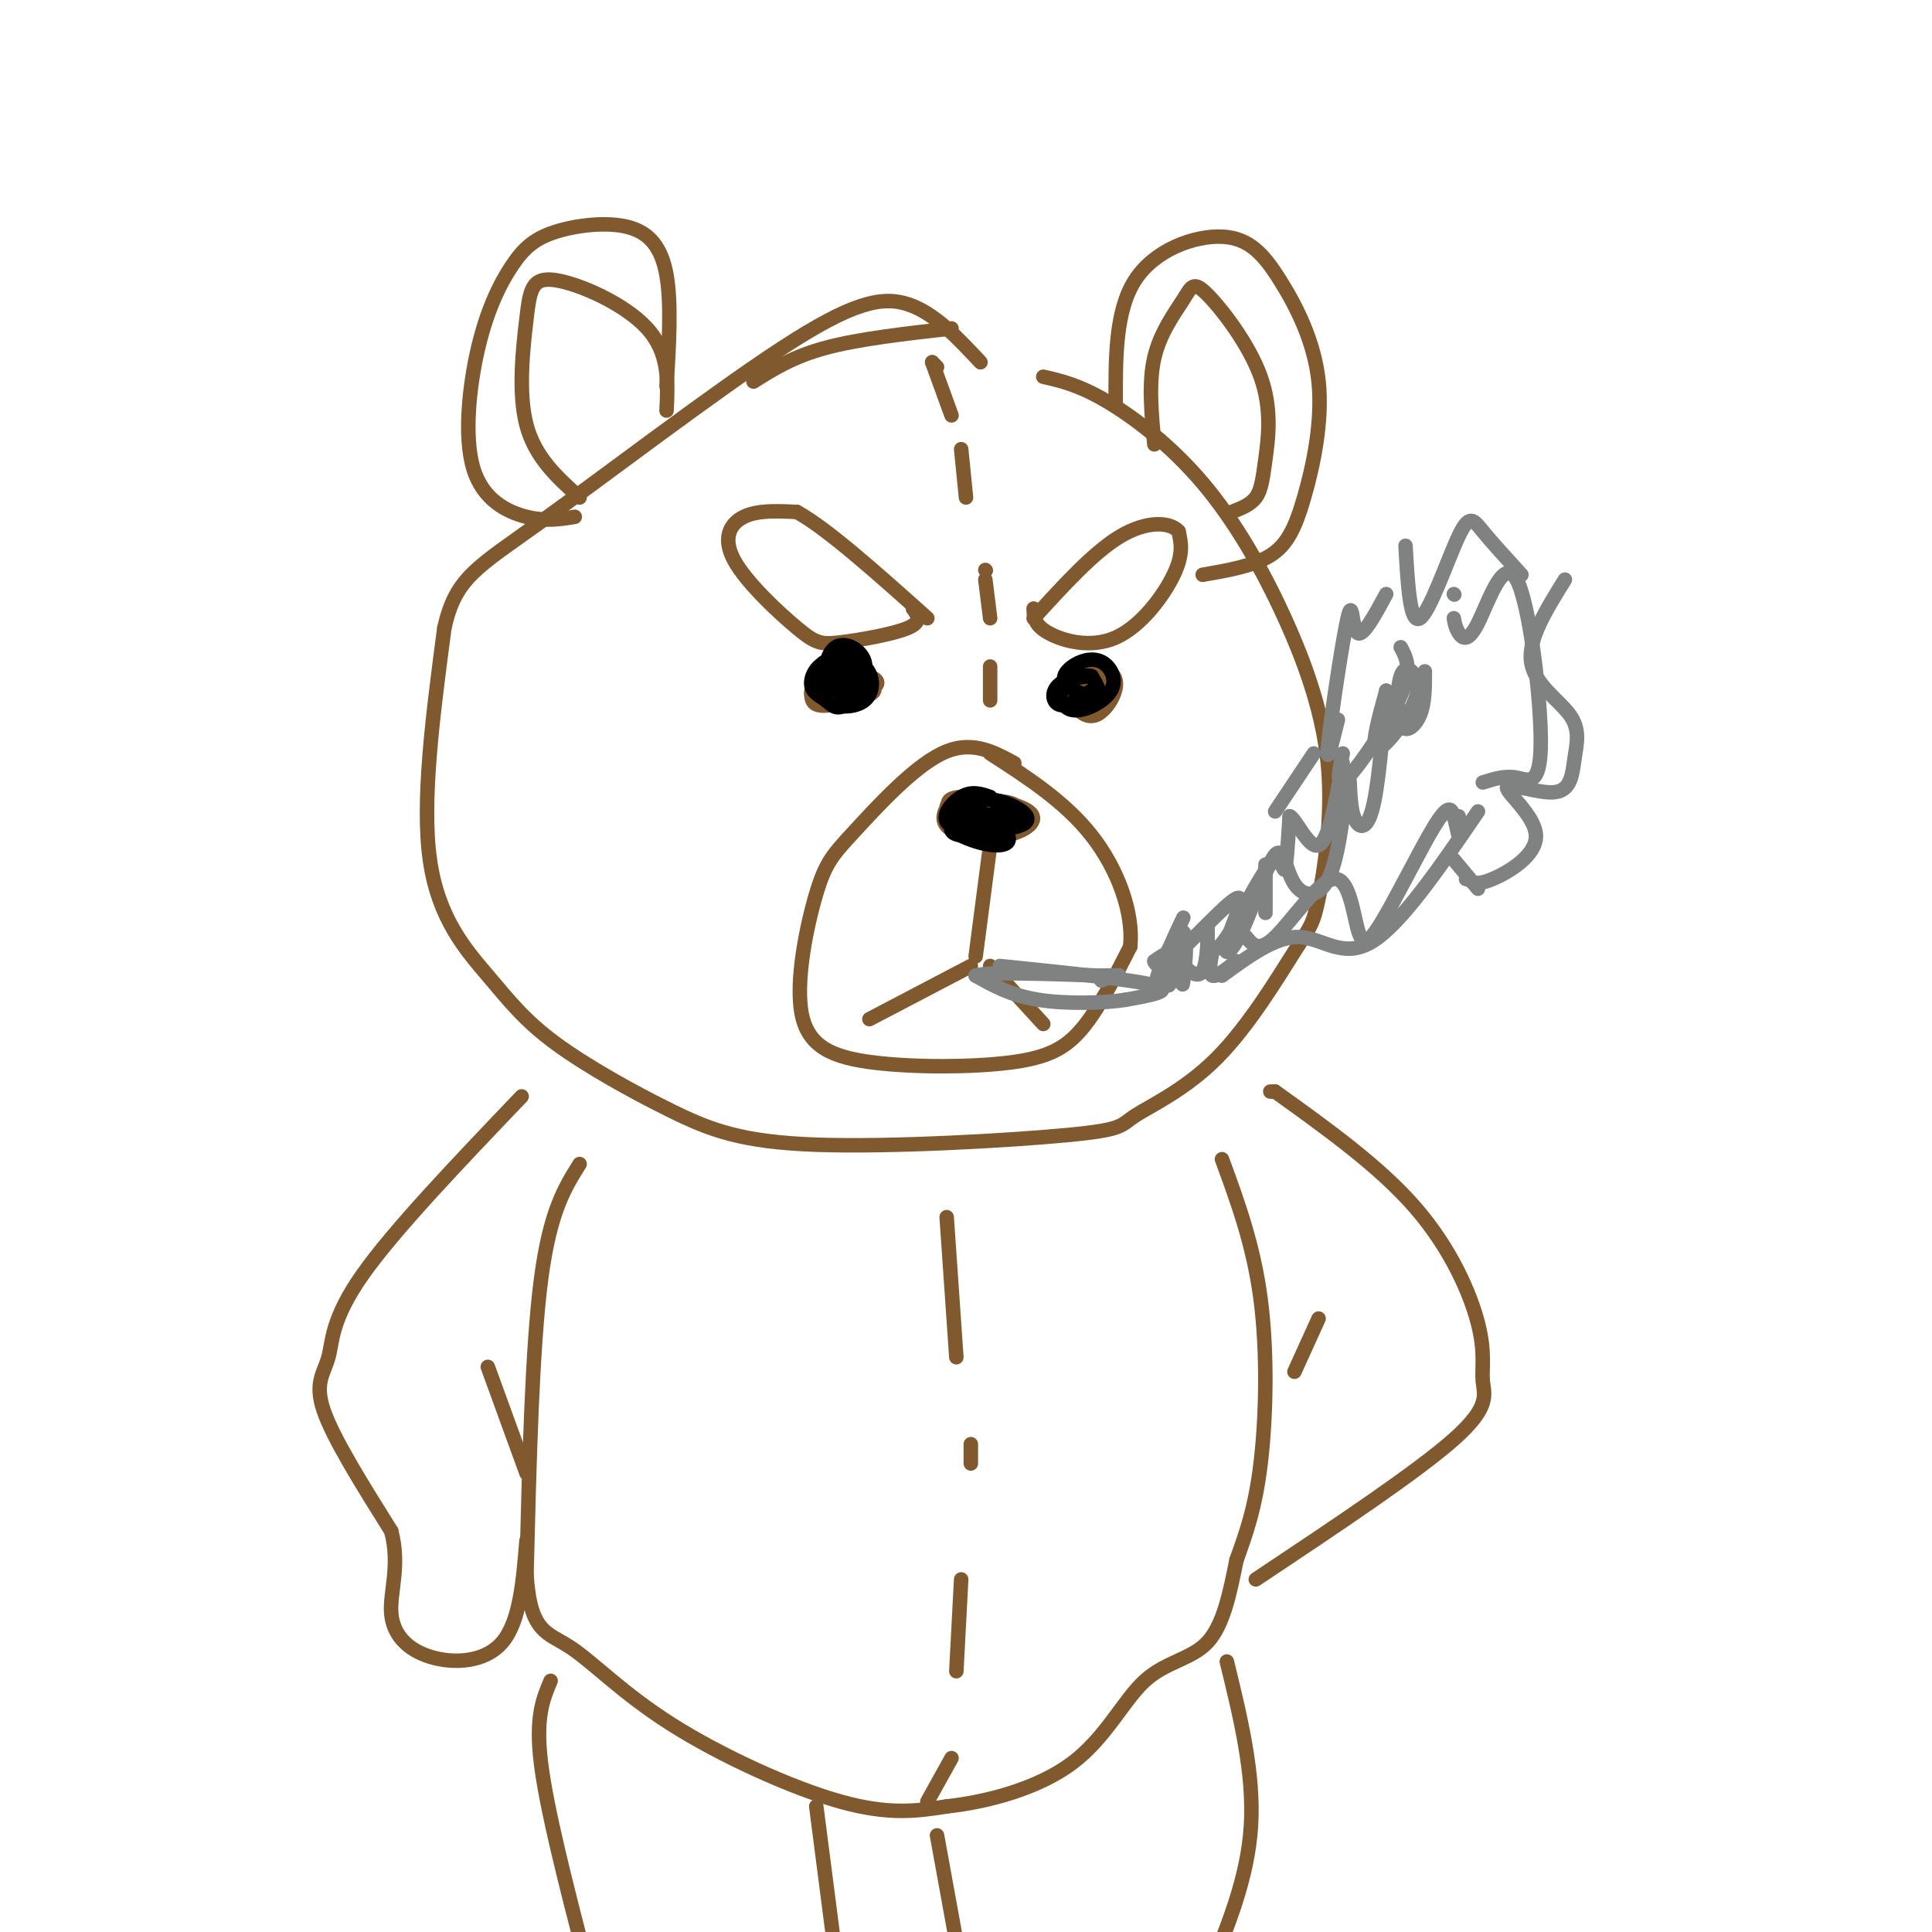<svg viewBox='0 0 400 400' version='1.1' xmlns='http://www.w3.org/2000/svg' xmlns:xlink='http://www.w3.org/1999/xlink'><g fill='none' stroke='rgb(129,89,47)' stroke-width='3' stroke-linecap='round' stroke-linejoin='round'><path d='M216,78c3.669,0.841 7.338,1.682 13,5c5.662,3.318 13.318,9.113 20,17c6.682,7.887 12.392,17.866 17,28c4.608,10.134 8.116,20.423 9,31c0.884,10.577 -0.855,21.441 -2,27c-1.145,5.559 -1.697,5.813 -5,11c-3.303,5.187 -9.359,15.308 -16,22c-6.641,6.692 -13.869,9.954 -17,12c-3.131,2.046 -2.167,2.875 -14,4c-11.833,1.125 -36.464,2.546 -52,2c-15.536,-0.546 -21.978,-3.061 -30,-7c-8.022,-3.939 -17.624,-9.303 -24,-14c-6.376,-4.697 -9.524,-8.726 -14,-14c-4.476,-5.274 -10.279,-11.793 -12,-24c-1.721,-12.207 0.639,-30.104 3,-48'/><path d='M92,130c2.330,-10.408 6.656,-12.429 20,-22c13.344,-9.571 35.708,-26.692 50,-36c14.292,-9.308 20.512,-10.802 26,-9c5.488,1.802 10.244,6.901 15,12'/><path d='M210,158c-4.501,-2.445 -9.003,-4.890 -15,-2c-5.997,2.890 -13.491,11.114 -18,16c-4.509,4.886 -6.034,6.434 -8,13c-1.966,6.566 -4.375,18.149 -3,25c1.375,6.851 6.534,8.970 15,10c8.466,1.030 20.241,0.970 28,0c7.759,-0.970 11.503,-2.848 15,-7c3.497,-4.152 6.749,-10.576 10,-17'/><path d='M234,196c0.711,-7.000 -2.511,-16.000 -8,-23c-5.489,-7.000 -13.244,-12.000 -21,-17'/><path d='M207,168c-2.747,-1.854 -5.494,-3.708 -8,-3c-2.506,0.708 -4.771,3.978 -3,6c1.771,2.022 7.580,2.795 12,2c4.420,-0.795 7.452,-3.158 5,-5c-2.452,-1.842 -10.389,-3.164 -14,-3c-3.611,0.164 -2.895,1.813 -2,3c0.895,1.187 1.970,1.910 4,2c2.030,0.090 5.015,-0.455 8,-1'/><path d='M209,169c1.925,-0.847 2.736,-2.463 -1,-3c-3.736,-0.537 -12.020,0.005 -12,1c0.020,0.995 8.346,2.442 12,2c3.654,-0.442 2.638,-2.773 0,-3c-2.638,-0.227 -6.896,1.649 -8,3c-1.104,1.351 0.948,2.175 3,3'/><path d='M205,175c0.000,0.000 -3.000,23.000 -3,23'/><path d='M201,200c0.000,0.000 -21.000,11.000 -21,11'/><path d='M205,200c0.000,0.000 11.000,12.000 11,12'/><path d='M225,140c-1.159,-0.426 -2.318,-0.852 -3,0c-0.682,0.852 -0.888,2.983 0,5c0.888,2.017 2.868,3.919 5,3c2.132,-0.919 4.414,-4.660 4,-7c-0.414,-2.340 -3.525,-3.279 -6,-3c-2.475,0.279 -4.313,1.776 -4,4c0.313,2.224 2.777,5.176 5,5c2.223,-0.176 4.207,-3.479 4,-5c-0.207,-1.521 -2.603,-1.261 -5,-1'/><path d='M225,141c-1.370,0.618 -2.294,2.665 -1,3c1.294,0.335 4.805,-1.040 5,-2c0.195,-0.960 -2.927,-1.505 -4,0c-1.073,1.505 -0.097,5.059 1,5c1.097,-0.059 2.313,-3.731 2,-5c-0.313,-1.269 -2.157,-0.134 -4,1'/><path d='M171,140c-1.352,0.857 -2.705,1.714 -3,3c-0.295,1.286 0.466,3.002 3,3c2.534,-0.002 6.841,-1.721 9,-3c2.159,-1.279 2.170,-2.117 0,-3c-2.170,-0.883 -6.521,-1.811 -9,-1c-2.479,0.811 -3.087,3.362 -3,5c0.087,1.638 0.870,2.364 4,2c3.130,-0.364 8.609,-1.818 9,-3c0.391,-1.182 -4.304,-2.091 -9,-3'/><path d='M172,140c-1.378,0.752 -0.324,4.131 2,5c2.324,0.869 5.917,-0.771 6,-3c0.083,-2.229 -3.344,-5.048 -6,-5c-2.656,0.048 -4.542,2.964 -4,5c0.542,2.036 3.513,3.192 5,3c1.487,-0.192 1.491,-1.732 2,-4c0.509,-2.268 1.522,-5.264 0,-4c-1.522,1.264 -5.578,6.790 -6,8c-0.422,1.210 2.789,-1.895 6,-5'/><path d='M177,140c-0.533,-0.333 -4.867,1.333 -6,2c-1.133,0.667 0.933,0.333 3,0'/><path d='M189,126c0.995,1.355 1.990,2.709 -1,4c-2.990,1.291 -9.964,2.517 -14,3c-4.036,0.483 -5.133,0.222 -9,-3c-3.867,-3.222 -10.503,-9.406 -13,-14c-2.497,-4.594 -0.856,-7.598 2,-9c2.856,-1.402 6.928,-1.201 11,-1'/><path d='M165,106c6.333,3.500 16.667,12.750 27,22'/><path d='M214,126c0.036,1.667 0.071,3.333 3,5c2.929,1.667 8.750,3.333 14,1c5.250,-2.333 9.929,-8.667 12,-13c2.071,-4.333 1.536,-6.667 1,-9'/><path d='M244,110c-1.711,-1.933 -6.489,-2.267 -12,1c-5.511,3.267 -11.756,10.133 -18,17'/><path d='M138,80c0.511,-8.591 1.021,-17.182 0,-23c-1.021,-5.818 -3.575,-8.863 -8,-10c-4.425,-1.137 -10.722,-0.367 -15,1c-4.278,1.367 -6.539,3.330 -9,7c-2.461,3.670 -5.124,9.045 -7,17c-1.876,7.955 -2.967,18.488 -1,25c1.967,6.512 6.990,9.003 11,10c4.010,0.997 7.005,0.498 10,0'/><path d='M120,103c-4.612,-4.144 -9.225,-8.287 -11,-15c-1.775,-6.713 -0.713,-15.995 0,-22c0.713,-6.005 1.077,-8.732 6,-8c4.923,0.732 14.407,4.923 19,10c4.593,5.077 4.297,11.038 4,17'/><path d='M231,84c-0.053,-9.821 -0.106,-19.643 4,-26c4.106,-6.357 12.370,-9.250 18,-9c5.630,0.250 8.625,3.641 12,9c3.375,5.359 7.132,12.684 8,21c0.868,8.316 -1.151,17.624 -3,24c-1.849,6.376 -3.528,9.822 -7,12c-3.472,2.178 -8.736,3.089 -14,4'/><path d='M239,92c-0.614,-6.385 -1.229,-12.769 0,-18c1.229,-5.231 4.301,-9.308 6,-12c1.699,-2.692 2.024,-3.997 5,-1c2.976,2.997 8.602,10.298 11,17c2.398,6.702 1.569,12.804 1,17c-0.569,4.196 -0.877,6.484 -2,8c-1.123,1.516 -3.062,2.258 -5,3'/><path d='M120,241c-3.083,4.917 -6.167,9.833 -8,24c-1.833,14.167 -2.417,37.583 -3,61'/><path d='M109,326c0.789,12.116 4.263,11.907 9,15c4.737,3.093 10.737,9.486 21,16c10.263,6.514 24.789,13.147 35,16c10.211,2.853 16.105,1.927 22,1'/><path d='M196,374c8.571,-0.927 18.998,-3.743 26,-9c7.002,-5.257 10.577,-12.954 15,-17c4.423,-4.046 9.692,-4.442 13,-8c3.308,-3.558 4.654,-10.279 6,-17'/><path d='M256,323c1.964,-5.476 3.875,-10.667 5,-20c1.125,-9.333 1.464,-22.810 0,-34c-1.464,-11.190 -4.732,-20.095 -8,-29'/><path d='M264,226c0.000,0.000 -1.000,0.000 -1,0'/><path d='M264,226c10.797,7.740 21.595,15.480 29,24c7.405,8.520 11.418,17.820 13,24c1.582,6.180 0.734,9.241 1,12c0.266,2.759 1.648,5.217 -6,12c-7.648,6.783 -24.324,17.892 -41,29'/><path d='M273,273c0.000,0.000 -5.000,11.000 -5,11'/><path d='M108,227c-13.268,13.893 -26.536,27.786 -33,37c-6.464,9.214 -6.125,13.750 -7,17c-0.875,3.250 -2.964,5.214 -1,11c1.964,5.786 7.982,15.393 14,25'/><path d='M81,317c1.904,7.191 -0.335,12.670 0,17c0.335,4.330 3.244,7.512 8,9c4.756,1.488 11.359,1.282 15,-3c3.641,-4.282 4.321,-12.641 5,-21'/><path d='M101,283c0.000,0.000 8.000,22.000 8,22'/><path d='M114,348c-1.583,3.750 -3.167,7.500 -2,17c1.167,9.500 5.083,24.750 9,40'/><path d='M169,374c0.000,0.000 4.000,31.000 4,31'/><path d='M254,344c2.833,11.583 5.667,23.167 5,34c-0.667,10.833 -4.833,20.917 -9,31'/><path d='M194,380c0.000,0.000 4.000,22.000 4,22'/><path d='M196,252c0.000,0.000 2.000,29.000 2,29'/><path d='M201,299c0.000,0.000 0.000,4.000 0,4'/><path d='M199,327c0.000,0.000 -1.000,19.000 -1,19'/><path d='M197,364c0.000,0.000 -5.000,9.000 -5,9'/><path d='M205,145c0.000,0.000 0.000,-7.000 0,-7'/><path d='M205,128c0.000,0.000 -1.000,-8.000 -1,-8'/><path d='M204,118c0.000,0.000 0.100,0.100 0.1,0.1'/><path d='M200,103c0.000,0.000 -1.000,-10.000 -1,-10'/><path d='M194,76c0.000,0.000 -1.000,-1.000 -1,-1'/><path d='M193,75c0.000,0.000 4.000,11.000 4,11'/><path d='M197,68c-9.583,1.083 -19.167,2.167 -26,4c-6.833,1.833 -10.917,4.417 -15,7'/></g>
<g fill='none' stroke='rgb(0,0,0)' stroke-width='3' stroke-linecap='round' stroke-linejoin='round'><path d='M175,140c-2.037,-0.043 -4.073,-0.086 -3,0c1.073,0.086 5.257,0.301 6,-1c0.743,-1.301 -1.954,-4.120 -4,-4c-2.046,0.120 -3.442,3.177 -3,5c0.442,1.823 2.721,2.411 5,3'/><path d='M176,143c1.767,-0.590 3.684,-3.566 3,-6c-0.684,-2.434 -3.968,-4.326 -6,-3c-2.032,1.326 -2.813,5.871 -1,8c1.813,2.129 6.219,1.842 6,0c-0.219,-1.842 -5.063,-5.241 -7,-5c-1.937,0.241 -0.969,4.120 0,8'/><path d='M171,145c1.698,1.627 5.942,1.695 8,0c2.058,-1.695 1.929,-5.152 0,-7c-1.929,-1.848 -5.659,-2.086 -8,-1c-2.341,1.086 -3.292,3.496 -3,5c0.292,1.504 1.827,2.102 3,3c1.173,0.898 1.985,2.096 4,1c2.015,-1.096 5.235,-4.487 4,-6c-1.235,-1.513 -6.924,-1.146 -9,0c-2.076,1.146 -0.538,3.073 1,5'/><path d='M226,140c-2.515,0.207 -5.030,0.413 -6,2c-0.970,1.587 -0.396,4.553 2,5c2.396,0.447 6.612,-1.625 8,-4c1.388,-2.375 -0.054,-5.054 -2,-6c-1.946,-0.946 -4.398,-0.161 -6,1c-1.602,1.161 -2.354,2.697 -1,4c1.354,1.303 4.816,2.372 6,2c1.184,-0.372 0.092,-2.186 -1,-4'/><path d='M226,140c-1.695,-0.463 -5.434,0.381 -7,2c-1.566,1.619 -0.960,4.013 1,4c1.960,-0.013 5.274,-2.432 6,-3c0.726,-0.568 -1.137,0.716 -3,2'/><path d='M205,165c-1.891,-0.652 -3.782,-1.304 -6,0c-2.218,1.304 -4.765,4.562 -2,6c2.765,1.438 10.840,1.054 14,0c3.160,-1.054 1.404,-2.777 -1,-4c-2.404,-1.223 -5.455,-1.945 -8,-1c-2.545,0.945 -4.584,3.556 -5,5c-0.416,1.444 0.792,1.722 2,2'/><path d='M199,173c1.620,0.828 4.670,1.897 7,2c2.330,0.103 3.939,-0.760 2,-3c-1.939,-2.240 -7.425,-5.856 -9,-6c-1.575,-0.144 0.763,3.185 3,5c2.237,1.815 4.373,2.115 6,1c1.627,-1.115 2.746,-3.646 1,-4c-1.746,-0.354 -6.356,1.470 -7,2c-0.644,0.530 2.678,-0.235 6,-1'/><path d='M208,169c1.000,-0.167 0.500,-0.083 0,0'/></g>
<g fill='none' stroke='rgb(128,130,130)' stroke-width='3' stroke-linecap='round' stroke-linejoin='round'><path d='M207,200c13.833,1.417 27.667,2.833 32,4c4.333,1.167 -0.833,2.083 -6,3'/><path d='M233,207c-4.356,0.689 -12.244,0.911 -18,0c-5.756,-0.911 -9.378,-2.956 -13,-5'/><path d='M202,202c2.167,-0.833 14.083,-0.417 26,0'/><path d='M228,202c4.844,-0.044 3.956,-0.156 3,0c-0.956,0.156 -1.978,0.578 -3,1'/><path d='M244,199c1.985,1.929 3.971,3.858 5,2c1.029,-1.858 1.102,-7.505 1,-9c-0.102,-1.495 -0.378,1.160 0,3c0.378,1.840 1.411,2.864 4,-1c2.589,-3.864 6.736,-12.617 9,-15c2.264,-2.383 2.647,1.605 3,1c0.353,-0.605 0.677,-5.802 1,-11'/><path d='M267,169c1.267,0.378 3.933,6.822 6,6c2.067,-0.822 3.533,-8.911 5,-17'/><path d='M278,156c-0.800,3.778 -1.600,7.556 1,5c2.600,-2.556 8.600,-11.444 11,-17c2.400,-5.556 1.200,-7.778 0,-10'/><path d='M245,190c-2.389,4.992 -4.777,9.983 -2,8c2.777,-1.983 10.721,-10.942 13,-12c2.279,-1.058 -1.107,5.784 -2,9c-0.893,3.216 0.708,2.807 3,-2c2.292,-4.807 5.274,-14.010 7,-16c1.726,-1.990 2.195,3.233 4,6c1.805,2.767 4.944,3.076 7,-1c2.056,-4.076 3.028,-12.538 4,-21'/><path d='M279,161c0.643,-1.964 0.250,3.625 1,7c0.750,3.375 2.643,4.536 4,0c1.357,-4.536 2.179,-14.768 3,-25'/><path d='M287,143c-1.585,5.787 -3.171,11.574 -2,12c1.171,0.426 5.098,-4.511 7,-8c1.902,-3.489 1.778,-5.532 1,-7c-0.778,-1.468 -2.208,-2.363 -3,0c-0.792,2.363 -0.944,7.982 0,10c0.944,2.018 2.984,0.434 4,-2c1.016,-2.434 1.008,-5.717 1,-9'/><path d='M245,200c-0.147,2.604 -0.294,5.208 0,3c0.294,-2.208 1.030,-9.228 0,-10c-1.030,-0.772 -3.824,4.705 -5,8c-1.176,3.295 -0.732,4.408 0,3c0.732,-1.408 1.753,-5.336 2,-5c0.247,0.336 -0.280,4.937 0,5c0.280,0.063 1.366,-4.410 1,-6c-0.366,-1.590 -2.183,-0.295 -4,1'/><path d='M239,199c0.000,0.667 2.000,1.833 4,3'/><path d='M251,197c-0.417,2.333 -0.833,4.667 0,5c0.833,0.333 2.917,-1.333 5,-3'/><path d='M253,202c5.578,-4.089 11.156,-8.178 16,-8c4.844,0.178 8.956,4.622 15,1c6.044,-3.622 14.022,-15.311 22,-27'/><path d='M258,194c1.310,1.629 2.620,3.258 6,0c3.380,-3.258 8.832,-11.402 12,-12c3.168,-0.598 4.054,6.351 5,10c0.946,3.649 1.952,3.997 5,-1c3.048,-4.997 8.136,-15.339 11,-20c2.864,-4.661 3.502,-3.639 4,-2c0.498,1.639 0.857,3.897 1,4c0.143,0.103 0.072,-1.948 0,-4'/><path d='M262,189c0.000,0.000 0.000,-10.000 0,-10'/><path d='M264,168c0.000,0.000 8.000,-12.000 8,-12'/><path d='M277,149c-1.274,5.190 -2.548,10.381 -2,5c0.548,-5.381 2.917,-21.333 4,-26c1.083,-4.667 0.881,1.952 2,3c1.119,1.048 3.560,-3.476 6,-8'/><path d='M291,113c0.464,8.179 0.929,16.357 3,15c2.071,-1.357 5.750,-12.250 8,-17c2.250,-4.750 3.071,-3.357 5,-1c1.929,2.357 4.964,5.679 8,9'/><path d='M324,120c-3.828,6.149 -7.656,12.298 -7,17c0.656,4.702 5.797,7.958 8,11c2.203,3.042 1.467,5.871 1,9c-0.467,3.129 -0.667,6.560 -4,7c-3.333,0.440 -9.801,-2.109 -10,-1c-0.199,1.109 5.869,5.875 6,10c0.131,4.125 -5.677,7.607 -9,9c-3.323,1.393 -4.162,0.696 -5,0'/><path d='M304,182c-0.833,0.000 -0.417,0.000 0,0'/><path d='M306,184c0.000,0.000 -5.000,-6.000 -5,-6'/><path d='M307,162c2.297,-0.729 4.595,-1.458 7,-1c2.405,0.458 4.918,2.103 5,-7c0.082,-9.103 -2.267,-28.956 -5,-34c-2.733,-5.044 -5.851,4.719 -8,9c-2.149,4.281 -3.328,3.080 -4,2c-0.672,-1.080 -0.836,-2.040 -1,-3'/><path d='M301,123c0.000,0.000 0.100,0.100 0.1,0.1'/></g>
</svg>